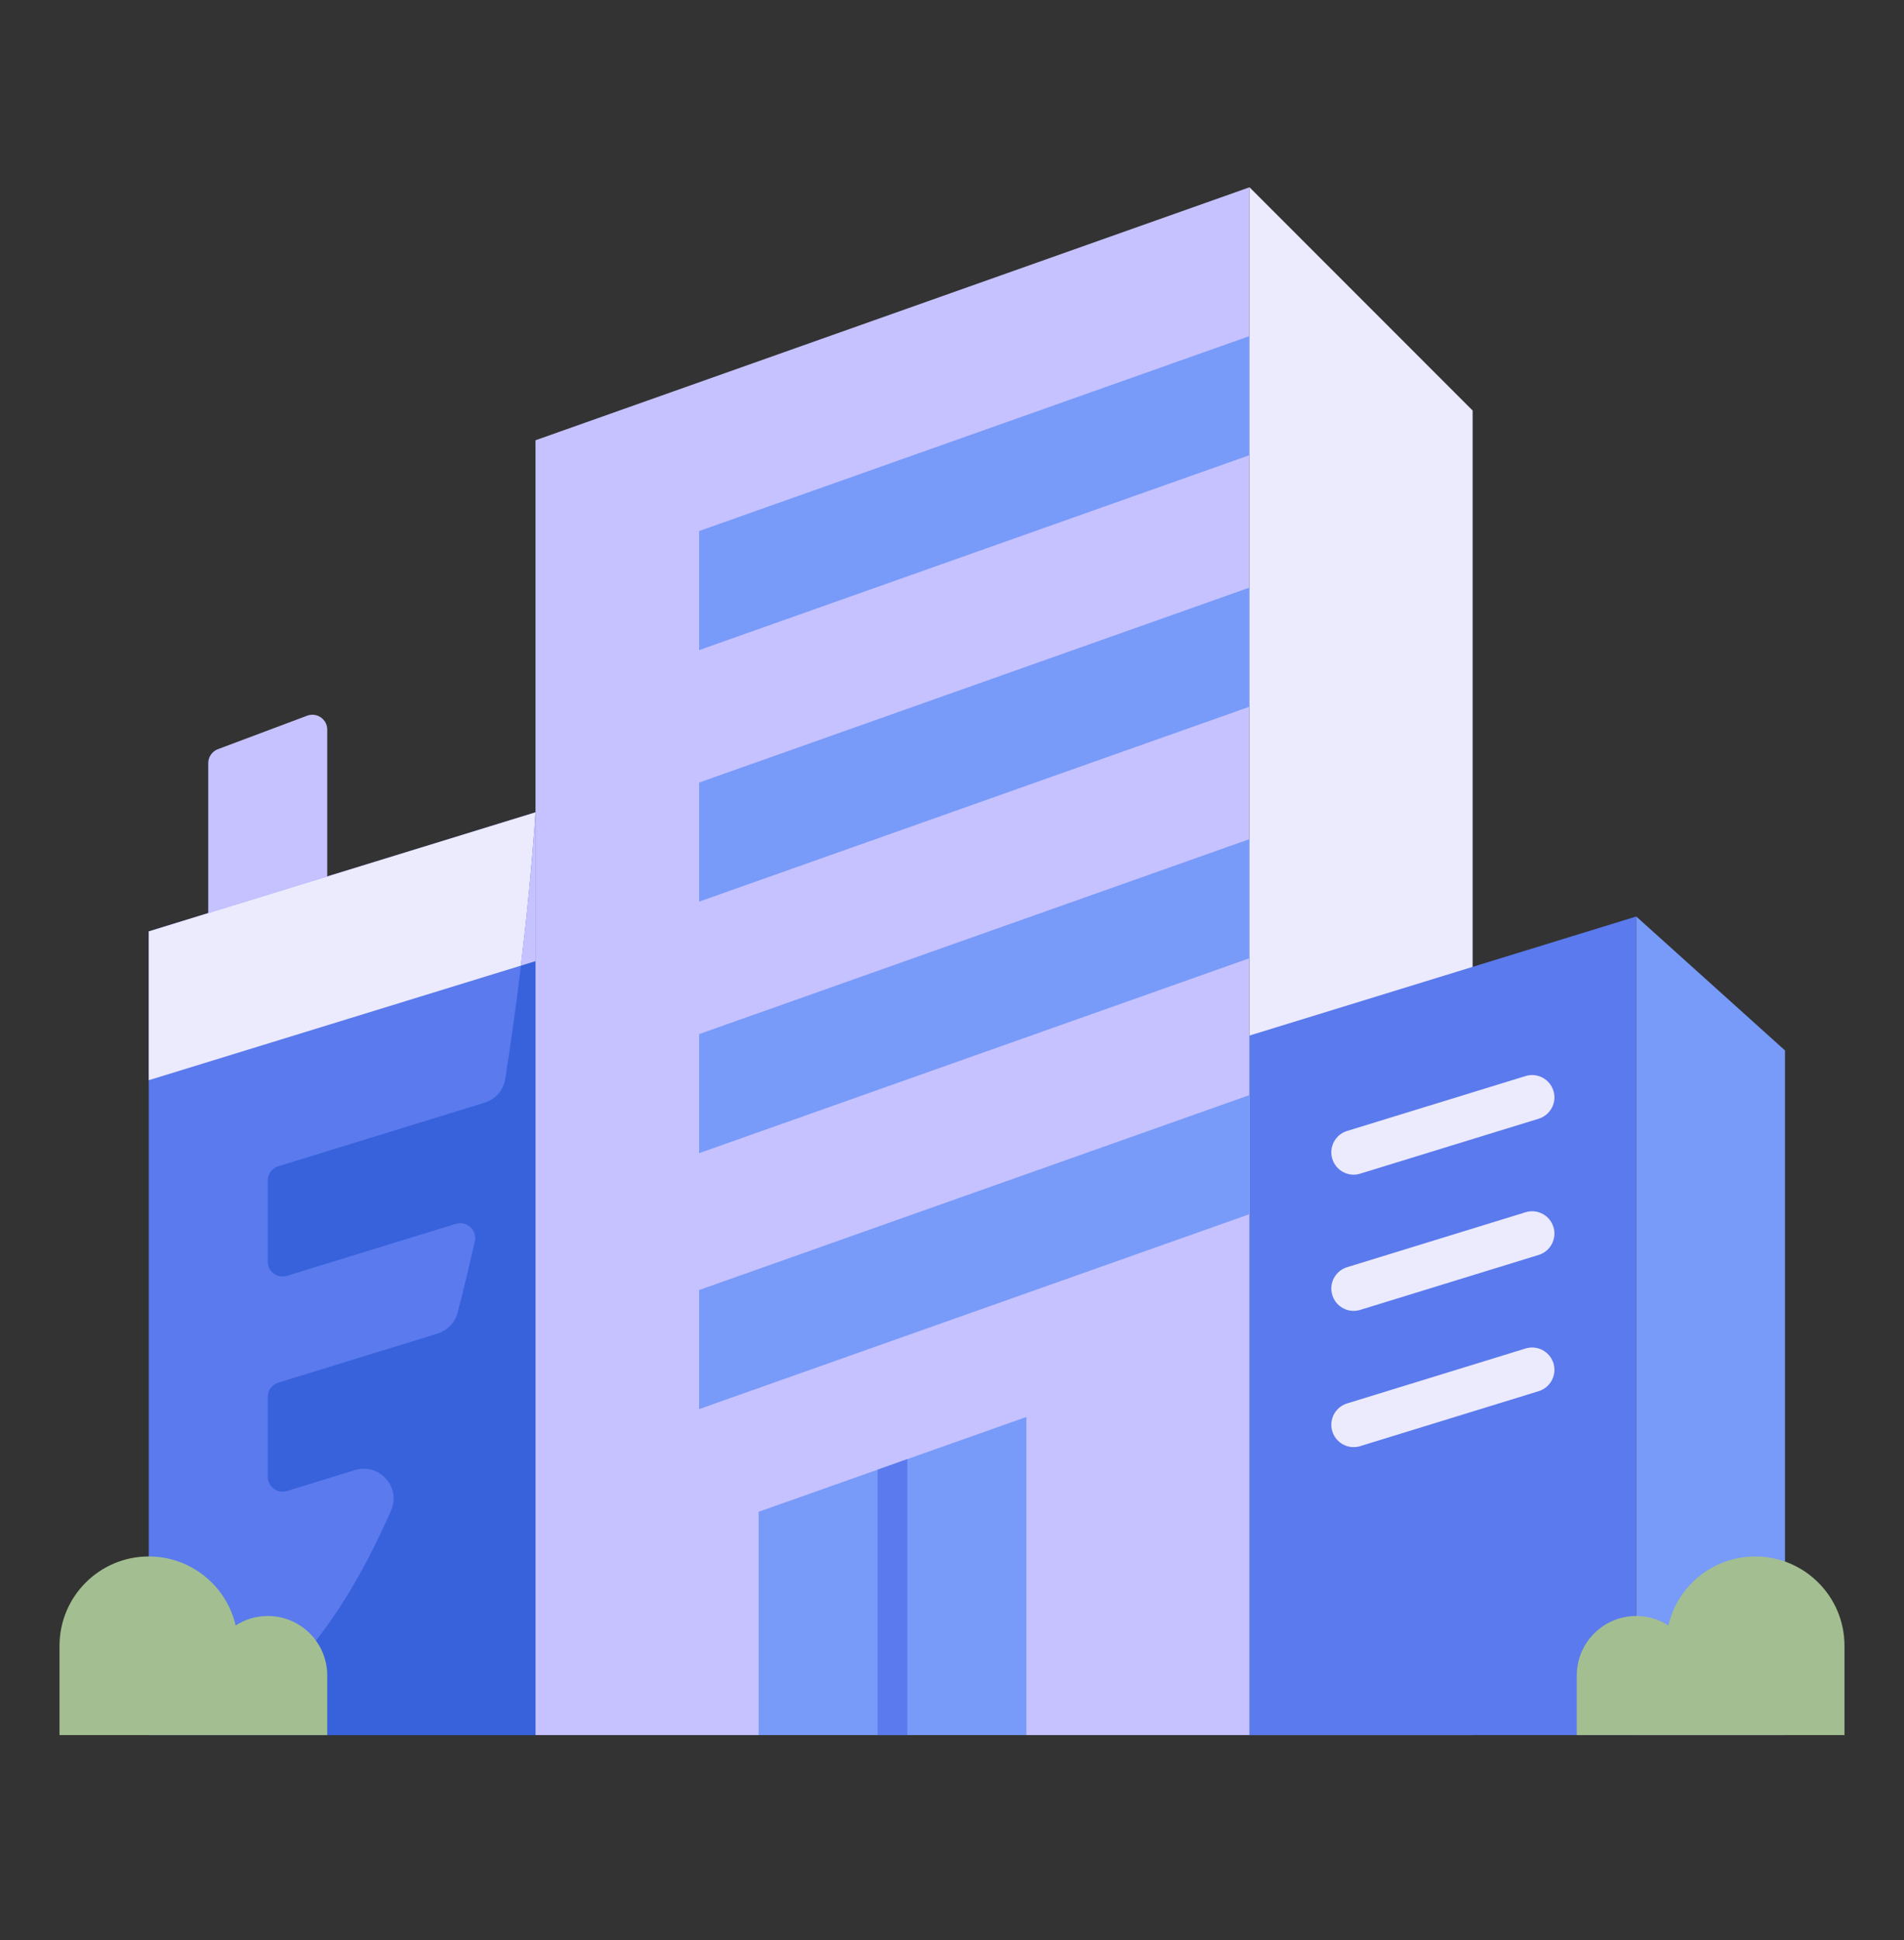 <svg width="54" height="55" viewBox="0 0 54 55" fill="none" xmlns="http://www.w3.org/2000/svg">
<rect x="0" y="0" width="54" height="55" fill="#333333" stroke="none"/>
<path d="M9.281 26.824H5.906V21.632C5.906 21.456 6.016 21.299 6.18 21.237L8.711 20.288C8.987 20.185 9.281 20.388 9.281 20.683V26.824Z" fill="#C5C2FF"/>
<path d="M15.188 23.027V49.184H4.219V26.402L15.188 23.027Z" fill="#5A7AED"/>
<path d="M15.188 23.027V27.246L14.774 27.373L4.219 30.621V26.402L15.188 23.027Z" fill="#ECEAFD"/>
<path d="M13.744 31.259L7.891 33.061C7.714 33.115 7.594 33.279 7.594 33.464V35.762C7.594 36.046 7.868 36.249 8.14 36.165L12.928 34.692C13.236 34.597 13.536 34.869 13.466 35.184C13.316 35.859 13.154 36.537 12.979 37.21C12.905 37.494 12.688 37.719 12.407 37.805L7.892 39.195C7.714 39.249 7.594 39.413 7.594 39.598V41.862C7.594 42.146 7.868 42.349 8.14 42.265L10.069 41.672C10.759 41.459 11.382 42.158 11.091 42.819C9.48 46.484 7.261 49.184 4.219 49.184H15.188V40.096V36.949V33.996V30.815V23.027C15.188 23.027 14.998 26.328 14.33 30.584C14.28 30.902 14.051 31.165 13.744 31.259Z" fill="#3762DB"/>
<path d="M15.187 23.027V27.246L14.774 27.373C15.086 24.778 15.187 23.027 15.187 23.027Z" fill="#C5C2FF"/>
<path d="M35.438 5.309V49.184H15.188V12.48L35.438 5.309Z" fill="#C5C2FF"/>
<path d="M35.438 9.527V12.902L19.828 18.429V15.054L35.438 9.527Z" fill="#789AF9"/>
<path d="M35.438 16.657V20.032L19.828 25.559V22.184L35.438 16.657Z" fill="#789AF9"/>
<path d="M35.438 23.787V27.162L19.828 32.689V29.314L35.438 23.787Z" fill="#789AF9"/>
<path d="M35.438 31.043V34.418L19.828 39.944V36.569L35.438 31.043Z" fill="#789AF9"/>
<path d="M29.109 40.168V49.183H21.516V42.855L24.891 41.661L25.734 41.362L29.109 40.168Z" fill="#789AF9"/>
<path d="M25.734 41.362V49.184H24.891V41.662L25.734 41.362Z" fill="#5A7AED"/>
<path d="M35.438 5.309L41.766 11.637V49.184H35.438V5.309Z" fill="#ECEAFD"/>
<path d="M46.406 25.98V49.184H35.438V29.355L46.406 25.98Z" fill="#5A7AED"/>
<path d="M38.39 33.299C38.12 33.299 37.87 33.123 37.786 32.851C37.683 32.517 37.87 32.163 38.204 32.06L43.267 30.503C43.601 30.4 43.955 30.587 44.058 30.922C44.16 31.256 43.973 31.61 43.639 31.713L38.577 33.27C38.515 33.289 38.452 33.299 38.39 33.299Z" fill="#ECEAFD"/>
<path d="M38.39 37.16C38.12 37.16 37.87 36.985 37.786 36.713C37.683 36.379 37.87 36.025 38.204 35.922L43.267 34.364C43.601 34.261 43.955 34.448 44.058 34.783C44.16 35.117 43.973 35.471 43.639 35.574L38.577 37.132C38.515 37.151 38.452 37.16 38.39 37.16Z" fill="#ECEAFD"/>
<path d="M38.39 41.022C38.12 41.022 37.87 40.847 37.786 40.575C37.683 40.241 37.87 39.887 38.204 39.784L43.267 38.226C43.601 38.124 43.955 38.311 44.058 38.645C44.16 38.979 43.973 39.333 43.639 39.436L38.577 40.994C38.515 41.013 38.452 41.022 38.39 41.022Z" fill="#ECEAFD"/>
<path d="M50.625 29.777V49.184H46.406V25.98L50.625 29.777Z" fill="#789AF9"/>
<path d="M9.281 47.496V49.184H1.688V46.652C1.688 45.256 2.822 44.121 4.219 44.121C5.417 44.121 6.425 44.956 6.683 46.079C6.948 45.906 7.26 45.809 7.594 45.809C8.526 45.809 9.281 46.564 9.281 47.496Z" fill="#A3BF91"/>
<path d="M44.719 47.496V49.184H52.312V46.652C52.312 45.256 51.178 44.121 49.781 44.121C48.583 44.121 47.575 44.956 47.318 46.079C47.052 45.906 46.739 45.809 46.406 45.809C45.474 45.809 44.719 46.564 44.719 47.496Z" fill="#A3BF91"/>
</svg>
